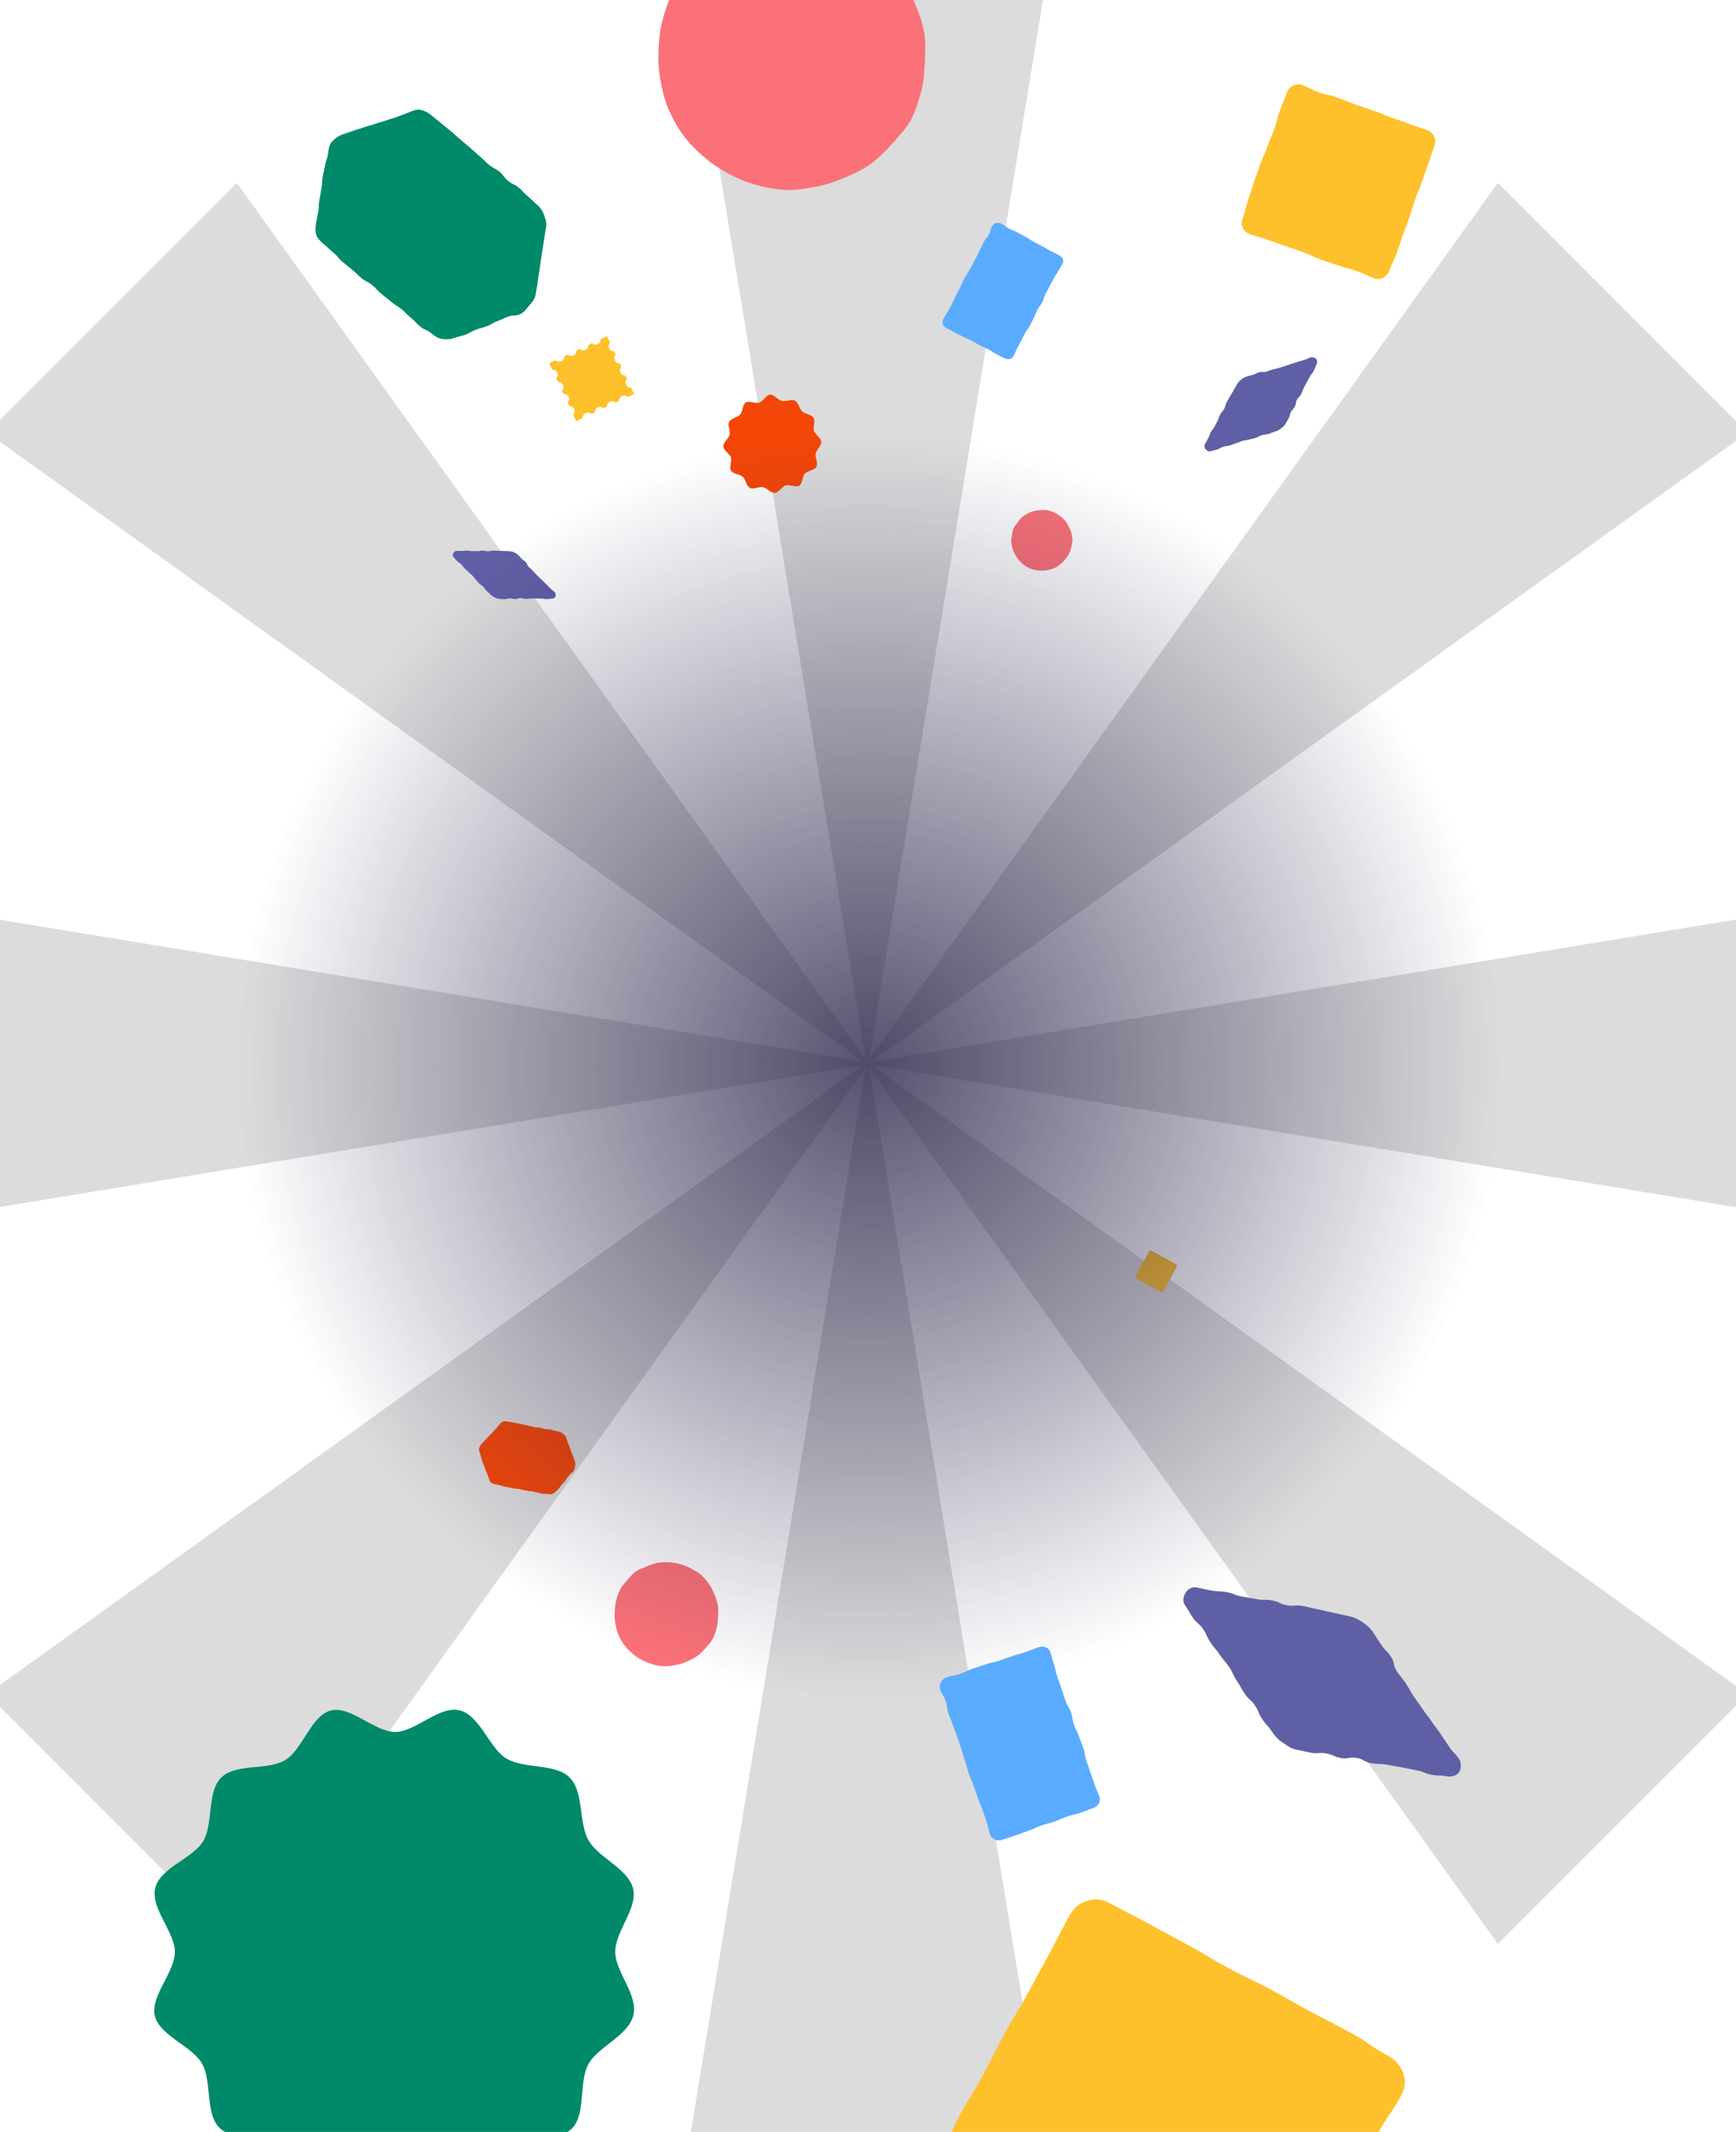 <svg width="580" height="712" viewBox="0 0 375 812" fill="none" xmlns="http://www.w3.org/2000/svg">
    <g style="mix-blend-mode:luminosity" opacity="0.2">
        <path fill-rule="evenodd" clip-rule="evenodd" d="M187.25 407.478L187.5 409V405.956L254.5 -2H187.5H187H120L187 405.956V409L187.25 407.478Z" fill="#515151"/>
        <path fill-rule="evenodd" clip-rule="evenodd" d="M187.25 402.522L187 401L187 404.044L120 812L187 812L187.5 812L254.5 812L187.5 404.044L187.5 401L187.25 402.522Z" fill="#515151"/>
        <path fill-rule="evenodd" clip-rule="evenodd" d="M184.772 405L183.25 405.25L186.294 405.25L594.25 472.25L594.25 405.25L594.25 404.75L594.25 337.75L186.294 404.75L183.25 404.75L184.772 405Z" fill="#515151"/>
        <path fill-rule="evenodd" clip-rule="evenodd" d="M189.728 405L191.25 404.75L188.206 404.75L-219.75 337.75L-219.75 404.75L-219.75 405.25L-219.75 472.25L188.206 405.25L191.25 405.25L189.728 405Z" fill="#515151"/>
        <path fill-rule="evenodd" clip-rule="evenodd" d="M185.498 406.752L184.598 408.005L186.751 405.852L522.595 164.76L475.219 117.384L474.865 117.03L427.489 69.654L186.397 405.499L184.245 407.651L185.498 406.752Z" fill="#515151"/>
        <path fill-rule="evenodd" clip-rule="evenodd" d="M189.002 403.248L189.901 401.995L187.749 404.148L-148.096 645.24L-100.719 692.616L-100.366 692.97L-52.99 740.346L188.102 404.501L190.255 402.349L189.002 403.248Z" fill="#515151"/>
        <path fill-rule="evenodd" clip-rule="evenodd" d="M189.002 406.752L190.255 407.652L188.102 405.499L-52.99 69.655L-100.366 117.031L-100.72 117.385L-148.096 164.761L187.749 405.853L189.901 408.005L189.002 406.752Z" fill="#515151"/>
        <path fill-rule="evenodd" clip-rule="evenodd" d="M185.498 403.249L184.245 402.349L186.398 404.502L427.49 740.346L474.866 692.97L475.22 692.616L522.596 645.24L186.751 404.148L184.599 401.995L185.498 403.249Z" fill="#515151"/>
    </g>
    <path d="M61.487 78.044C59.641 76.514 59.783 76.342 57.936 74.81C56.09 73.279 56.308 73.016 54.463 71.487C52.617 69.956 52.22 70.435 50.374 68.904C48.526 67.372 48.895 66.928 47.048 65.396C45.201 63.864 44.885 64.244 43.038 62.712C41.191 61.18 41.343 60.997 39.495 59.465C37.649 57.934 37.743 57.821 35.896 56.289C34.049 54.757 34.086 54.712 32.24 53.181C30.393 51.649 30.476 51.549 28.629 50.017C26.779 48.483 26.764 48.501 24.913 46.966C23.063 45.432 23.031 45.47 21.18 43.935C19.922 42.892 18.387 42.061 16.83 41.796C15.272 41.53 13.752 42.353 12.22 42.92C10.155 43.685 10.171 43.731 8.107 44.496C6.041 45.261 5.979 45.097 3.912 45.864C1.843 46.63 1.765 46.414 -0.304 47.18C-2.373 47.946 -2.457 47.717 -4.525 48.484C-6.597 49.251 -6.659 49.08 -8.732 49.847C-10.804 50.614 -10.839 50.518 -12.91 51.284C-14.442 51.851 -15.918 52.969 -16.925 54.184C-17.933 55.399 -18.003 57.186 -18.276 58.796C-18.645 60.967 -19.017 60.904 -19.388 63.074C-19.758 65.247 -19.917 65.221 -20.287 67.394C-20.657 69.568 -20.368 69.616 -20.738 71.791C-21.107 73.966 -21.158 73.956 -21.528 76.131C-21.898 78.309 -21.582 78.363 -21.954 80.54C-22.324 82.719 -22.418 82.702 -22.788 84.881C-23.062 86.491 -23.219 88.1 -22.669 89.581C-22.121 91.062 -20.913 92.133 -19.655 93.176C-17.809 94.707 -17.904 94.822 -16.057 96.354C-14.21 97.886 -14.51 98.245 -12.666 99.775C-10.821 101.305 -10.799 101.281 -8.953 102.812C-7.107 104.343 -7.226 104.489 -5.379 106.021C-3.531 107.552 -3.185 107.135 -1.338 108.667C0.509 110.199 0.309 110.441 2.156 111.973C4.003 113.505 4.041 113.456 5.889 114.988C7.736 116.52 7.944 116.269 9.79 117.8C11.636 119.331 11.486 119.515 13.333 121.047C15.18 122.578 14.997 122.805 16.848 124.34C18.699 125.875 19.147 125.333 20.998 126.868C22.256 127.911 23.538 128.811 25.094 129.078C26.652 129.343 28.303 129.309 29.836 128.741C31.901 127.977 31.997 128.236 34.063 127.471C36.129 126.705 36.002 126.358 38.068 125.593C40.137 124.827 40.203 125.01 42.272 124.244C44.34 123.478 44.191 123.081 46.26 122.315C48.332 121.548 48.266 121.371 50.337 120.603C52.409 119.836 52.66 120.516 54.733 119.749C56.264 119.182 57.26 117.761 58.268 116.546C59.275 115.331 60.514 114.094 60.789 112.482C61.158 110.311 61.184 110.316 61.555 108.146C61.925 105.974 61.822 105.956 62.192 103.781C62.561 101.606 62.437 101.586 62.807 99.414C63.177 97.239 63.131 97.231 63.499 95.058C63.87 92.879 63.776 92.865 64.146 90.686C64.517 88.508 64.498 88.505 64.867 86.328C65.141 84.717 64.579 83.262 64.03 81.78C63.481 80.299 62.742 79.092 61.484 78.048L61.487 78.044Z" fill="#008A69"/>
    <path d="M203.838 45.661C201.987 49.099 199.203 51.853 196.739 54.676C194.195 57.592 191.504 60.267 188.443 62.486C185.332 64.741 181.871 66.29 178.372 67.782C174.856 69.281 171.296 70.459 167.534 71.142C163.791 71.822 160.021 72.509 156.183 72.339C152.405 72.17 148.63 71.468 144.9 70.432C141.288 69.431 137.748 67.993 134.308 66.141C130.868 64.29 127.705 62.144 124.88 59.679C121.963 57.134 119.213 54.425 116.992 51.365C114.735 48.254 112.878 44.851 111.385 41.353C109.884 37.837 109.053 34.078 108.368 30.319C107.686 26.577 107.535 22.788 107.705 18.949C107.872 15.172 108.191 11.37 109.224 7.64C110.224 4.029 111.35 0.31 113.201 -3.128C115.052 -6.567 117.661 -9.443 120.124 -12.267C122.669 -15.182 125.169 -18.166 128.229 -20.385C131.34 -22.641 135.08 -23.805 138.579 -25.298C142.096 -26.798 145.599 -28.298 149.361 -28.981C153.103 -29.661 156.923 -29.795 160.761 -29.622C164.539 -29.454 168.293 -28.862 172.023 -27.828C175.636 -26.827 179.132 -25.364 182.572 -23.512C186.011 -21.66 189.453 -19.885 192.279 -17.422C195.196 -14.877 197.658 -11.873 199.879 -8.813C202.136 -5.702 203.839 -2.259 205.332 1.239C206.834 4.755 208.169 8.362 208.854 12.123C209.536 15.865 209.303 19.698 209.133 23.537C208.966 27.314 208.794 31.129 207.761 34.859C206.761 38.47 205.688 42.224 203.837 45.663L203.838 45.661Z" fill="#FA7178"/>
    <path d="M298.916 492.006C298.273 491.66 298.311 491.59 297.668 491.244C297.025 490.898 296.994 490.955 296.351 490.608C295.708 490.262 295.697 490.283 295.054 489.937C294.411 489.591 294.451 489.518 293.808 489.172C293.165 488.825 293.162 488.831 292.519 488.484C292.09 488.253 291.661 488.023 291.231 487.792C290.588 487.446 290.566 487.486 289.922 487.14C289.466 486.894 289.351 486.328 289.597 485.872C289.943 485.23 289.878 485.195 290.224 484.553C290.57 483.91 290.54 483.894 290.886 483.251C291.116 482.822 291.347 482.394 291.577 481.965C291.923 481.323 291.978 481.352 292.324 480.71C292.67 480.067 292.717 480.093 293.063 479.45C293.41 478.806 293.357 478.778 293.703 478.135C294.049 477.491 294.089 477.512 294.435 476.869C294.681 476.413 295.233 476.181 295.689 476.427C296.332 476.773 296.286 476.857 296.929 477.203C297.572 477.549 297.616 477.467 298.259 477.813C298.902 478.159 298.88 478.201 299.523 478.547C300.166 478.893 300.174 478.877 300.817 479.223C301.459 479.569 301.44 479.605 302.084 479.952C302.727 480.298 302.723 480.305 303.367 480.652C304.011 480.998 304.015 480.99 304.659 481.336C305.115 481.582 305.321 482.14 305.075 482.596C304.729 483.239 304.742 483.246 304.396 483.888C304.05 484.531 304.045 484.528 303.699 485.171C303.353 485.814 303.319 485.795 302.973 486.438C302.627 487.08 302.66 487.098 302.314 487.74C301.968 488.383 301.952 488.375 301.606 489.018C301.26 489.661 301.271 489.667 300.925 490.311C300.579 490.954 300.508 490.916 300.162 491.56C299.916 492.016 299.372 492.251 298.916 492.006L298.916 492.006Z" fill="#FEC12B"/>
    <path d="M128.308 624.259C127.589 625.594 126.508 626.664 125.551 627.76C124.563 628.893 123.517 629.932 122.329 630.793C121.121 631.669 119.776 632.271 118.417 632.85C117.052 633.433 115.669 633.89 114.208 634.155C112.754 634.419 111.29 634.686 109.799 634.62C108.332 634.555 106.866 634.282 105.417 633.88C104.014 633.491 102.64 632.932 101.304 632.213C99.968 631.494 98.739 630.66 97.642 629.703C96.509 628.715 95.441 627.663 94.579 626.474C93.702 625.266 92.981 623.944 92.401 622.586C91.818 621.22 91.495 619.76 91.229 618.3C90.964 616.847 90.906 615.375 90.972 613.884C91.036 612.418 91.16 610.941 91.561 609.492C91.95 608.09 92.387 606.646 93.106 605.31C93.825 603.975 94.838 602.857 95.795 601.761C96.783 600.628 97.754 599.47 98.943 598.608C100.151 597.732 101.603 597.28 102.963 596.7C104.328 596.117 105.689 595.535 107.15 595.269C108.603 595.005 110.087 594.953 111.578 595.02C113.045 595.086 114.503 595.316 115.952 595.717C117.355 596.106 118.712 596.674 120.048 597.393C121.384 598.113 122.721 598.802 123.818 599.759C124.951 600.747 125.908 601.914 126.77 603.102C127.647 604.311 128.308 605.648 128.888 607.006C129.471 608.372 129.99 609.773 130.256 611.233C130.521 612.687 130.43 614.175 130.364 615.666C130.3 617.133 130.233 618.615 129.831 620.063C129.443 621.466 129.026 622.924 128.308 624.259L128.308 624.259Z" fill="#FA7178"/>
    <path d="M169.67 168.264C169.745 169.847 167.891 171.249 167.57 172.727C167.237 174.256 168.556 176.418 167.853 177.776C167.141 179.154 164.497 179.229 163.46 180.369C162.423 181.509 162.597 184.144 161.292 184.984C160.006 185.811 157.632 184.403 156.141 184.878C154.7 185.337 153.575 187.624 151.993 187.699C150.41 187.774 149.016 185.874 147.537 185.554C146.007 185.222 143.867 186.521 142.508 185.819C141.13 185.107 140.919 182.639 139.778 181.603C138.638 180.566 136.156 180.594 135.316 179.29C134.488 178.005 135.743 175.697 135.268 174.206C134.809 172.766 132.467 171.616 132.392 170.034C132.317 168.453 134.444 167.066 134.765 165.588C135.097 164.059 133.892 161.989 134.595 160.631C135.308 159.254 137.734 159.068 138.771 157.928C139.808 156.789 139.619 154.135 140.924 153.296C142.21 152.468 144.57 153.825 146.062 153.35C147.503 152.891 148.635 150.395 150.218 150.32C151.801 150.245 153.213 152.396 154.691 152.717C156.221 153.049 158.28 151.92 159.638 152.622C161.016 153.334 161.294 155.663 162.435 156.7C163.575 157.737 165.887 157.814 166.727 159.118C167.555 160.403 166.437 162.608 166.912 164.099C167.371 165.539 169.594 166.682 169.669 168.265L169.67 168.264Z" fill="#F44607"/>
    <path d="M93.026 141.396L93.033 141.253L92.989 141.042L92.984 141.008C92.982 140.847 93.003 140.687 93.04 140.529L93.096 140.414L93.115 140.306C93.194 140.096 93.311 139.898 93.472 139.716L93.53 139.667L93.44 139.451L93.344 139.324L93.054 138.705L93.038 138.639L92.983 138.554L92.93 138.439C92.74 138.451 92.565 138.43 92.393 138.393L92.296 138.342L92.171 138.327C91.951 138.25 91.754 138.136 91.58 137.993L91.542 137.959L91.397 137.799L91.321 137.739C91.264 137.673 91.213 137.602 91.164 137.529L91.136 137.462L91.11 137.43C90.921 137.095 90.823 136.714 90.834 136.33L90.862 136.232L90.847 136.137C90.859 136.046 90.876 135.954 90.903 135.864L90.93 135.811L91.001 135.608L91.1 135.421L91.118 135.387C91.185 135.279 91.26 135.173 91.352 135.072L91.016 134.353L90.975 134.251L90.895 134.039L90.818 133.931L90.777 133.843C90.742 133.845 90.71 133.842 90.673 133.841L90.562 133.823L90.347 133.813L90.145 133.75L89.979 133.717C89.536 133.549 89.188 133.23 88.959 132.837L88.897 132.671L88.8 132.481L88.763 132.384C88.713 132.216 88.682 132.04 88.678 131.865L88.678 131.85L88.681 131.786C88.681 131.724 88.681 131.661 88.689 131.599L88.725 131.424L88.743 131.298C88.781 131.151 88.844 131.011 88.922 130.871L88.955 130.83L89.069 130.648L89.163 130.527C89.177 130.51 89.188 130.493 89.203 130.479L89.07 130.195L89.021 130.012L88.991 130.026L88.953 129.945L88.906 129.823L88.874 129.776L88.735 129.48L88.719 129.429L88.627 129.233L88.607 129.206L88.413 128.793L88.367 128.631L88.258 128.439L88.167 128.243L88.056 128.015L87.872 128.123L87.675 128.19L87.564 128.283L87.259 128.425L87.112 128.457L87.036 128.53L86.465 128.797L86.37 128.819L86.236 128.904L86.151 128.944L86.001 128.992L85.913 129.055L85.635 129.185C85.636 129.196 85.636 129.203 85.636 129.211L85.615 129.401L85.582 129.612L85.555 129.823L85.528 129.931C85.514 129.978 85.499 130.025 85.477 130.073L85.384 130.212L85.355 130.307C85.314 130.37 85.272 130.43 85.227 130.488L85.135 130.553L84.991 130.709L84.834 130.853L84.744 130.936C84.697 130.968 84.645 130.992 84.596 131.02L84.462 131.057L84.327 131.146C83.818 131.34 83.238 131.335 82.722 131.073L82.634 130.989L82.446 130.885L82.27 130.762L82.059 130.846L81.845 130.924L81.653 131.039L81.445 131.13L81.364 131.186L81.041 131.337C81.05 131.48 81.039 131.614 81.019 131.745L81.011 131.767L80.945 131.971L80.926 132.105C80.878 132.238 80.818 132.361 80.745 132.48L80.686 132.552L80.543 132.711L80.468 132.824C80.434 132.862 80.396 132.898 80.356 132.931C80.357 132.934 80.362 132.935 80.365 132.942L80.324 132.972L80.318 132.96C80.265 133.003 80.208 133.04 80.152 133.078L80.06 133.125L80.01 133.167C79.91 133.221 79.804 133.27 79.699 133.305C79.698 133.308 79.698 133.31 79.699 133.312C79.697 133.309 79.694 133.311 79.693 133.308C79.603 133.343 79.508 133.369 79.41 133.389L79.258 133.401L79.18 133.423C79.112 133.429 79.049 133.433 78.981 133.431C78.97 133.47 78.96 133.504 78.949 133.535C78.924 133.513 78.877 133.491 78.876 133.466C78.875 133.456 78.88 133.442 78.88 133.427C78.862 133.429 78.84 133.428 78.821 133.426L78.624 133.367L78.491 133.366C78.408 133.347 78.325 133.319 78.243 133.284L78.233 133.278C78.233 133.278 78.23 133.279 78.228 133.276L78.209 133.267L78.033 133.143L77.906 133.1C77.836 133.052 77.767 132.999 77.702 132.938L77.673 132.907L77.459 132.993L77.383 133.05L76.966 133.245L76.841 133.278L76.706 133.367L76.489 133.469L76.44 133.488L76.441 133.506C76.445 133.603 76.443 133.7 76.435 133.792L76.394 133.918L76.357 134.13L76.338 134.223C76.288 134.368 76.228 134.507 76.15 134.632L76.084 134.703L75.944 134.868L75.87 134.977C75.677 135.17 75.444 135.323 75.192 135.43L75.075 135.463L74.866 135.512L74.74 135.564C74.617 135.585 74.487 135.591 74.36 135.587L74.231 135.571L74.105 135.568C74.05 135.561 73.992 135.547 73.934 135.533L73.816 135.486L73.615 135.41L73.425 135.312L73.249 135.196L73.07 135.058L72.851 135.132L72.749 135.22L72.564 135.307L72.446 135.329L72.239 135.422L72.087 135.53L71.997 135.572L71.826 135.623L71.843 135.714C71.852 136.214 71.68 136.648 71.401 136.988L71.357 137.027L71.194 137.166L71.068 137.306C70.873 137.455 70.655 137.572 70.425 137.647L70.267 137.663L70.061 137.726L69.847 137.742L69.633 137.724L69.425 137.681L69.317 137.684C69.241 137.664 69.166 137.637 69.094 137.608L69.022 137.557L68.826 137.469L68.644 137.355L68.481 137.189L68.283 137.292L68.175 137.361L67.916 137.483L67.716 137.535L67.538 137.641L67.358 137.744L67.155 137.798L66.975 137.901L66.786 137.986L66.603 138.082L66.543 138.126L66.235 138.27L66.027 138.352L66.117 138.553L66.211 138.737L66.31 138.919L66.526 139.38C66.528 139.377 66.528 139.374 66.53 139.371L66.559 139.482L66.614 139.567L67.011 140.415L67.077 140.612L67.149 140.711L67.186 140.789C67.522 140.768 67.829 140.834 68.1 140.957L68.213 141.041L68.331 141.081C68.431 141.144 68.52 141.217 68.603 141.292L68.717 141.426L68.861 141.583L68.981 141.762L69.087 141.948L69.147 142.155L69.219 142.356L69.26 142.514C69.293 142.734 69.289 142.96 69.25 143.184L69.242 143.206L69.238 143.23C69.195 143.438 69.12 143.639 69.003 143.829L68.873 143.968L68.747 144.155L68.789 144.213L69.18 145.048L69.225 145.182L69.323 145.393L69.388 145.382C69.573 145.376 69.748 145.397 69.915 145.437L69.974 145.461L70.039 145.474C70.055 145.477 70.068 145.483 70.081 145.487C70.077 145.486 70.073 145.484 70.074 145.48C70.069 145.46 70.075 145.443 70.081 145.407C70.104 145.433 70.121 145.446 70.127 145.466C70.131 145.475 70.119 145.488 70.11 145.5C70.305 145.57 70.484 145.67 70.645 145.794L70.721 145.869L70.864 146.026L70.969 146.117C71.075 146.247 71.168 146.392 71.24 146.545L71.287 146.755L71.354 146.86C71.394 146.992 71.418 147.128 71.427 147.267L71.423 147.375L71.436 147.443C71.432 147.585 71.415 147.728 71.384 147.868L71.344 148.008L71.34 148.025C71.261 148.264 71.131 148.498 70.946 148.706L70.903 148.749L70.991 148.961L71.081 149.169L71.177 149.374L71.286 149.574L71.388 149.776L71.474 149.993L71.691 149.984C71.698 149.984 71.703 149.986 71.71 149.986L71.915 150.037L72.129 150.055L72.169 150.062C72.238 150.084 72.312 150.109 72.379 150.14L72.511 150.244L72.697 150.318C72.904 150.46 73.075 150.638 73.213 150.838L73.28 150.958L73.313 150.997C73.403 151.157 73.473 151.331 73.521 151.511L73.524 151.55L73.568 151.754C73.568 151.761 73.568 151.769 73.572 151.778L73.582 151.972L73.587 152.014C73.587 152.179 73.569 152.346 73.525 152.51L73.481 152.604L73.433 152.777C73.428 152.79 73.424 152.807 73.417 152.821L73.304 152.988L73.19 153.17L73.045 153.348L73.104 153.427L73.216 153.665L73.237 153.766L73.347 153.961L73.419 154.177L73.521 154.38L73.623 154.589L73.856 154.602L74.071 154.604L74.273 154.667L74.357 154.673C74.491 154.716 74.618 154.775 74.734 154.842L74.821 154.893C74.869 154.926 74.916 154.963 74.958 154.999L75.03 155.057L75.053 155.075C75.174 155.185 75.28 155.308 75.372 155.441L75.421 155.562L75.516 155.749L75.62 155.939L75.658 156.053C75.671 156.095 75.678 156.136 75.689 156.175L75.688 156.359L75.739 156.563C75.743 156.676 75.736 156.786 75.718 156.897L75.677 156.99L75.632 157.199L75.555 157.396L75.448 157.578L75.416 157.689C75.357 157.776 75.292 157.857 75.217 157.94L75.446 158.429L75.463 158.48L75.54 158.661L75.552 158.655L75.965 159.536L75.994 159.607L76.053 159.811L76.15 159.931L76.202 160.043L76.236 160.193L76.34 160.383L76.452 160.323L76.778 160.171L76.928 160.137L77.038 160.049L77.766 159.708L77.859 159.687L77.974 159.611L78.315 159.451L78.423 159.43L78.55 159.341L78.783 159.232C78.784 159.221 78.787 159.208 78.784 159.195L78.816 159.019L78.805 158.832C78.811 158.789 78.821 158.747 78.831 158.706L78.859 158.593L78.871 158.54C78.924 158.379 78.989 158.227 79.079 158.089L79.138 158.017L79.281 157.858L79.329 157.773C79.537 157.558 79.791 157.392 80.066 157.281L80.153 157.27L80.27 157.212C80.334 157.192 80.397 157.177 80.465 157.164L80.565 157.158L80.598 157.15C80.752 157.133 80.907 157.127 81.06 157.147L81.204 157.186L81.409 157.241L81.506 157.258C81.572 157.282 81.637 157.311 81.7 157.343L81.792 157.422L81.922 157.471C81.982 157.513 82.037 157.561 82.093 157.608L82.154 157.676L82.254 157.607L82.655 157.419L82.771 157.383L82.97 157.275L83.002 157.256L83.38 157.08L83.378 157.077L83.409 156.867L83.4 156.698C83.426 156.502 83.478 156.316 83.561 156.145L83.621 156.047L83.717 155.873C83.805 155.747 83.908 155.629 84.022 155.528L84.073 155.479C84.359 155.234 84.714 155.072 85.085 155.008L85.16 155.002L85.257 154.99C85.314 154.986 85.367 154.979 85.422 154.979L85.591 155.003L85.795 155.047L86.003 155.09L86.089 155.101C86.284 155.172 86.471 155.279 86.643 155.42L86.752 155.534L86.965 155.431L87.128 155.325L87.463 155.168L87.579 155.14L87.783 155.041L88.004 154.956L88.004 154.713L87.994 154.574C88.002 154.512 88.016 154.454 88.026 154.397L88.069 154.293L88.092 154.176C88.156 153.984 88.253 153.806 88.372 153.65L88.468 153.547L88.629 153.405L88.709 153.301C88.957 153.097 89.251 152.956 89.562 152.883L89.761 152.86L89.872 152.838C89.99 152.83 90.11 152.826 90.227 152.841L90.396 152.894L90.558 152.903C90.719 152.949 90.878 153.022 91.032 153.115L91.169 153.209C91.174 153.213 91.18 153.218 91.191 153.224L91.351 153.37L91.57 153.286L91.657 153.205L91.865 153.107L91.974 153.089L92.103 152.996L92.578 152.774C92.576 152.748 92.58 152.725 92.579 152.699L92.607 152.561L92.608 152.344L92.61 152.324C92.64 152.144 92.693 151.976 92.769 151.823L92.834 151.748L92.954 151.574L93.059 151.389L93.219 151.244L93.369 151.1C93.372 151.099 93.375 151.097 93.377 151.093L93.567 150.997L93.743 150.878L93.79 150.852C94.001 150.76 94.225 150.704 94.455 150.685L94.572 150.7L94.669 150.68C94.793 150.684 94.916 150.697 95.04 150.724L95.207 150.767L95.399 150.869L95.526 150.905C95.668 150.982 95.812 151.076 95.943 151.199L96.281 151.04L96.317 151.031L96.5 150.942L96.619 150.882L97.021 150.694L97.058 150.68L97.081 150.666L97.724 150.365L97.817 150.344L97.887 150.289L98.146 150.167L98.186 150.156L98.379 150.066L98.29 149.868L98.201 149.678L98.106 149.491L97.986 149.235L97.943 149.104L97.89 149.03L97.773 148.779L97.756 148.728L97.728 148.683L97.541 148.285L97.514 148.157L97.419 147.985L97.363 147.904L97.289 147.747L97.261 147.61L97.018 147.624L96.808 147.586L96.601 147.536L96.401 147.464L96.211 147.402C96.191 147.393 96.171 147.38 96.152 147.371L96.033 147.298C96.016 147.284 95.998 147.27 95.976 147.255L95.849 147.148L95.816 147.123C95.734 147.051 95.663 146.97 95.594 146.885L95.564 146.829L95.483 146.734C95.334 146.51 95.233 146.255 95.179 145.99L95.178 145.847L95.136 145.639L95.138 145.627C95.13 145.392 95.174 145.154 95.26 144.922L95.317 144.808L95.432 144.629L95.486 144.485C95.519 144.437 95.556 144.39 95.597 144.345L95.691 144.261L95.616 144.141C95.594 144.133 95.572 144.125 95.553 144.109C95.55 144.103 95.562 144.082 95.569 144.065L95.566 144.059L95.498 143.844L95.393 143.698L95.351 143.607L95.306 143.433L95.201 143.232L95.121 143.116L95.084 143.037C94.746 143.055 94.439 142.989 94.168 142.866L94.056 142.783L93.904 142.718C93.873 142.699 93.849 142.677 93.824 142.656L93.718 142.533L93.603 142.468C93.563 142.429 93.522 142.389 93.484 142.348L93.423 142.225L93.334 142.145C93.185 141.921 93.08 141.665 93.027 141.395L93.026 141.396Z" fill="#FEC12B"/>
    <path d="M50.589 209.923C49.597 209.923 49.597 209.857 48.604 209.856C47.611 209.856 47.611 209.772 46.618 209.772C45.624 209.772 45.624 209.709 44.631 209.709C43.638 209.708 43.638 209.979 42.645 209.979C41.652 209.978 41.652 209.709 40.66 209.708C39.666 209.708 39.667 209.905 38.673 209.905C37.679 209.904 37.679 209.91 36.686 209.909C35.692 209.909 35.692 209.711 34.698 209.711C33.703 209.71 33.702 209.853 32.707 209.852C31.712 209.852 31.712 209.813 30.716 209.812C30.115 209.812 29.689 210.221 29.489 210.691C29.29 211.16 29.205 211.834 29.623 212.267C30.312 212.98 30.275 213.017 30.964 213.731C31.654 214.445 31.861 214.245 32.55 214.96C33.241 215.675 33.119 215.791 33.81 216.506C34.5 217.221 34.588 217.135 35.278 217.85C35.967 218.564 36.056 218.479 36.745 219.192C37.435 219.907 37.321 220.017 38.011 220.732C38.701 221.447 38.647 221.498 39.338 222.213C40.028 222.928 40.217 222.746 40.907 223.46C41.598 224.176 41.456 224.314 42.148 225.03C42.839 225.746 42.945 225.644 43.636 226.36C44.105 226.846 44.595 227.245 45.204 227.503C45.813 227.762 46.441 228.122 47.115 228.122C48.107 228.123 48.107 228.182 49.1 228.182C50.093 228.182 50.094 227.917 51.086 227.918C52.08 227.918 52.08 228.158 53.073 228.159C54.067 228.159 54.067 227.774 55.06 227.775C56.052 227.775 56.053 228.113 57.045 228.113C58.038 228.114 58.038 227.942 59.032 227.942C60.026 227.942 60.026 227.932 61.019 227.933C62.013 227.933 62.013 227.968 63.007 227.968C64.002 227.969 64.002 228.183 64.998 228.184C65.993 228.184 65.993 228.025 66.988 228.025C67.59 228.025 68.224 227.699 68.423 227.23C68.622 226.76 68.531 225.968 68.113 225.535C67.424 224.821 67.288 224.953 66.598 224.239C66.138 223.763 65.678 223.287 65.217 222.811C64.527 222.096 64.471 222.15 63.781 221.436C63.091 220.721 63.035 220.776 62.345 220.061C61.656 219.347 61.623 219.378 60.934 218.664C60.244 217.95 60.298 217.898 59.608 217.183C58.918 216.468 58.851 216.533 58.161 215.818C57.471 215.104 57.767 214.817 57.077 214.103C56.386 213.387 56.242 213.526 55.55 212.81C54.858 212.094 54.871 212.081 54.18 211.365C53.712 210.879 53.118 210.566 52.509 210.307C51.901 210.049 51.263 209.925 50.589 209.925L50.589 209.923Z" fill="#5F5FA5"/>
    <path d="M265.399 205.236C265.441 206.121 265.222 206.982 265.073 207.818C264.919 208.682 264.708 209.517 264.373 210.305C264.031 211.107 263.54 211.813 263.034 212.512C262.526 213.214 261.971 213.859 261.32 214.431C260.672 215.001 260.019 215.575 259.253 215.99C258.5 216.399 257.684 216.703 256.838 216.938C256.019 217.165 255.163 217.299 254.278 217.341C253.393 217.384 252.527 217.336 251.69 217.187C250.826 217.033 249.974 216.828 249.185 216.493C248.383 216.152 247.625 215.707 246.926 215.202C246.223 214.694 245.622 214.06 245.05 213.41C244.48 212.762 244.008 212.043 243.592 211.277C243.184 210.524 242.801 209.747 242.566 208.902C242.339 208.083 242.123 207.229 242.081 206.344C242.039 205.459 242.21 204.595 242.359 203.759C242.513 202.895 242.65 202.023 242.986 201.234C243.327 200.432 243.918 199.769 244.423 199.069C244.931 198.367 245.437 197.666 246.088 197.094C246.736 196.524 247.463 196.052 248.23 195.637C248.983 195.228 249.782 194.905 250.628 194.67C251.447 194.442 252.298 194.318 253.183 194.276C254.068 194.234 254.944 194.177 255.781 194.326C256.645 194.479 257.475 194.776 258.264 195.111C259.066 195.452 259.8 195.922 260.499 196.428C261.201 196.936 261.883 197.481 262.455 198.132C263.025 198.779 263.427 199.552 263.843 200.317C264.252 201.071 264.664 201.833 264.899 202.678C265.127 203.497 265.357 204.352 265.399 205.237L265.399 205.236Z" fill="#FA7178"/>
    <path d="M327.94 146.634C327.343 147.761 327.268 147.722 326.671 148.849C326.073 149.977 325.978 149.927 325.381 151.055C324.784 152.184 324.712 152.146 324.115 153.275C323.517 154.403 323.825 154.566 323.227 155.694C322.63 156.821 322.324 156.66 321.727 157.787C321.129 158.916 321.354 159.034 320.756 160.163C320.159 161.291 320.165 161.295 319.567 162.423C318.969 163.552 318.744 163.434 318.146 164.562C317.548 165.693 317.709 165.779 317.111 166.91C316.512 168.04 316.467 168.017 315.869 169.148C315.507 169.831 315.715 170.561 316.129 171.07C316.542 171.579 317.257 172.08 318 171.866C319.225 171.511 319.244 171.576 320.47 171.222C321.696 170.868 321.593 170.512 322.82 170.158C324.047 169.804 324.106 170.011 325.333 169.657C326.561 169.302 326.516 169.151 327.744 168.796C328.969 168.442 328.925 168.29 330.151 167.936C331.378 167.581 331.434 167.778 332.661 167.424C333.888 167.069 333.914 167.161 335.141 166.806C336.368 166.452 336.275 166.127 337.502 165.773C338.731 165.418 338.801 165.661 340.03 165.306C341.259 164.951 341.208 164.77 342.437 164.415C343.27 164.174 344.019 163.857 344.678 163.32C345.338 162.784 346.125 162.287 346.53 161.521C347.127 160.394 347.195 160.429 347.792 159.301C348.389 158.173 348.087 158.013 348.685 156.885C349.283 155.757 349.555 155.901 350.153 154.773C350.751 153.644 350.314 153.413 350.912 152.284C351.509 151.157 351.892 151.36 352.489 150.233C353.087 149.104 352.891 149.001 353.489 147.872C354.087 146.743 354.075 146.737 354.673 145.608C355.271 144.479 355.31 144.5 355.908 143.371C356.507 142.241 356.751 142.369 357.349 141.239C357.948 140.108 357.767 140.012 358.366 138.881C358.728 138.198 358.738 137.282 358.324 136.773C357.911 136.265 356.955 135.892 356.213 136.106C354.988 136.461 355.055 136.695 353.829 137.049C353.011 137.285 352.194 137.522 351.377 137.759C350.15 138.114 350.177 138.211 348.951 138.565C347.724 138.919 347.752 139.016 346.525 139.37C345.3 139.724 345.316 139.779 344.091 140.134C342.863 140.488 342.837 140.396 341.611 140.75C340.383 141.104 340.417 141.219 339.19 141.574C337.963 141.928 337.816 141.42 336.589 141.774C335.36 142.129 335.431 142.377 334.201 142.732C332.972 143.087 332.965 143.065 331.736 143.42C330.903 143.661 330.19 144.147 329.53 144.683C328.871 145.219 328.347 145.869 327.941 146.635L327.94 146.634Z" fill="#5F5FA5"/>
    <path d="M239.723 136.541C238.119 135.693 238.069 135.787 236.465 134.939C234.861 134.091 234.963 133.897 233.359 133.049C231.754 132.201 231.669 132.363 230.064 131.514C228.46 130.666 228.525 130.543 226.922 129.696C225.317 128.847 225.213 129.045 223.608 128.196C222.002 127.347 221.976 127.396 220.37 126.546C218.764 125.697 218.785 125.658 217.179 124.809C216.04 124.207 215.575 122.65 216.177 121.512C216.954 120.042 217.144 120.143 217.921 118.673C218.698 117.204 218.712 117.211 219.489 115.741C220.266 114.272 220.122 114.197 220.899 112.728C221.416 111.748 221.935 110.769 222.455 109.791C223.232 108.321 223.072 108.236 223.849 106.766C224.626 105.295 224.73 105.35 225.507 103.88C226.284 102.41 226.395 102.469 227.173 100.999C227.95 99.528 227.941 99.524 228.719 98.053C229.495 96.583 229.44 96.554 230.217 95.084C230.994 93.613 230.88 93.552 231.658 92.081C232.436 90.61 232.773 90.788 233.551 89.316C234.329 87.844 233.967 87.652 234.745 86.18C235.346 85.042 237.022 84.519 238.16 85.121C239.764 85.968 239.634 86.214 241.238 87.063C242.843 87.911 242.938 87.728 244.543 88.577C246.148 89.425 246.133 89.453 247.738 90.301C249.342 91.149 249.234 91.352 250.837 92.199C252.44 93.046 252.456 93.022 254.061 93.87C255.665 94.718 255.612 94.824 257.218 95.673C258.824 96.522 258.866 96.442 260.472 97.291C261.611 97.893 262.255 99.267 261.653 100.406C260.876 101.876 260.733 101.8 259.956 103.269C259.179 104.739 259.004 104.646 258.227 106.116C257.45 107.585 257.457 107.588 256.68 109.057C255.904 110.526 255.894 110.521 255.117 111.991C254.34 113.461 254.663 113.632 253.886 115.102C253.109 116.572 252.851 116.436 252.074 117.906C251.296 119.376 251.507 119.487 250.73 120.957C249.952 122.427 250.029 122.468 249.251 123.939C248.474 125.408 248.202 125.264 247.425 126.735C246.648 128.205 246.667 128.216 245.889 129.687C245.371 130.668 244.853 131.65 244.336 132.632C243.558 134.104 243.709 134.184 242.93 135.656C242.329 136.794 240.862 137.144 239.723 136.542L239.723 136.541Z" fill="#59ACFF"/>
    <path d="M69.78 545.306C68.884 545.138 68.9 545.055 68.002 544.887C67.106 544.719 67.13 544.591 66.234 544.423C65.338 544.256 65.294 544.488 64.397 544.32C63.5 544.152 63.541 543.936 62.644 543.768C61.747 543.6 61.712 543.785 60.815 543.617C59.918 543.449 59.935 543.36 59.038 543.192C58.141 543.024 58.151 542.969 57.254 542.801C56.357 542.633 56.361 542.611 55.465 542.443C54.568 542.275 54.577 542.226 53.68 542.058C52.781 541.889 52.78 541.898 51.881 541.73C50.982 541.561 50.979 541.58 50.08 541.412C49.469 541.297 48.805 541.304 48.239 541.504C47.672 541.703 47.318 542.258 46.914 542.729C46.368 543.365 46.382 543.377 45.837 544.013C45.292 544.649 45.241 544.606 44.695 545.243C44.149 545.879 44.083 545.822 43.537 546.459C42.991 547.096 42.92 547.035 42.374 547.672C41.827 548.31 41.775 548.264 41.228 548.902C40.681 549.54 40.651 549.514 40.104 550.152C39.699 550.623 39.415 551.267 39.305 551.858C39.194 552.448 39.501 553.054 39.708 553.64C39.986 554.43 39.851 554.478 40.128 555.268C40.407 556.058 40.349 556.079 40.627 556.87C40.906 557.661 41.011 557.624 41.29 558.415C41.568 559.206 41.55 559.213 41.828 560.004C42.108 560.796 42.223 560.756 42.501 561.548C42.781 562.341 42.747 562.353 43.026 563.145C43.232 563.731 43.477 564.296 43.933 564.686C44.389 565.077 44.989 565.21 45.6 565.325C46.496 565.493 46.486 565.548 47.383 565.716C48.28 565.885 48.246 566.06 49.142 566.227C50.038 566.395 50.041 566.384 50.937 566.552C51.834 566.719 51.821 566.79 52.718 566.958C53.615 567.126 53.654 566.923 54.551 567.091C55.448 567.259 55.426 567.377 56.323 567.545C57.22 567.713 57.224 567.69 58.121 567.858C59.018 568.026 59.041 567.904 59.937 568.072C60.834 568.24 60.818 568.329 61.715 568.497C62.612 568.665 62.593 568.774 63.492 568.943C64.391 569.111 64.439 568.848 65.338 569.016C65.949 569.131 66.541 569.193 67.108 568.994C67.675 568.795 68.217 568.479 68.622 568.007C69.168 567.371 69.247 567.44 69.793 566.804C70.338 566.167 70.232 566.076 70.778 565.439C71.324 564.803 71.38 564.851 71.926 564.215C72.472 563.578 72.349 563.473 72.896 562.837C73.443 562.199 73.388 562.152 73.934 561.514C74.482 560.877 74.691 561.056 75.238 560.419C75.643 559.947 75.711 559.291 75.822 558.701C75.932 558.111 76.116 557.471 75.909 556.884C75.631 556.094 75.641 556.091 75.363 555.301C75.085 554.51 75.047 554.524 74.769 553.732C74.49 552.941 74.445 552.957 74.166 552.167C73.888 551.375 73.871 551.381 73.592 550.591C73.313 549.798 73.279 549.81 73 549.018C72.72 548.225 72.713 548.228 72.434 547.436C72.228 546.85 71.772 546.47 71.316 546.078C70.86 545.687 70.391 545.423 69.78 545.308L69.78 545.306Z" fill="#F44607"/>
    <g style="mix-blend-mode:plus-lighter" opacity="0.8">
        <circle cx="188" cy="406" r="240" fill="url(#paint8_radial_15_122)"/>
    </g>
    <path d="M273.416 688.589C270.914 689.444 270.965 689.591 268.462 690.446C265.96 691.301 265.856 690.998 263.353 691.853C260.85 692.708 260.936 692.961 258.433 693.816C255.931 694.671 255.865 694.478 253.364 695.332C250.86 696.188 250.965 696.496 248.462 697.351C245.957 698.207 245.983 698.282 243.477 699.138C240.972 699.994 240.951 699.933 238.445 700.788C236.669 701.395 234.552 700.334 233.946 698.558C233.162 696.265 233.459 696.163 232.676 693.871C231.893 691.579 231.915 691.571 231.132 689.278C230.349 686.987 230.125 687.063 229.343 684.772C228.821 683.244 228.3 681.715 227.781 680.186C226.998 677.892 226.747 677.978 225.964 675.684C225.181 673.391 225.342 673.336 224.558 671.043C223.775 668.749 223.949 668.69 223.165 666.396C222.382 664.103 222.368 664.108 221.584 661.813C220.801 659.521 220.714 659.55 219.931 657.257C219.147 654.962 218.969 655.023 218.185 652.729C217.401 650.433 217.927 650.253 217.142 647.956C216.358 645.66 215.792 645.854 215.008 643.557C214.4 641.782 215.52 639.481 217.295 638.875C219.797 638.02 219.928 638.404 222.431 637.549C224.934 636.694 224.836 636.41 227.339 635.555C229.843 634.7 229.857 634.743 232.36 633.888C234.864 633.033 234.97 633.35 237.471 632.495C239.972 631.641 239.962 631.599 242.465 630.744C244.968 629.889 245.026 630.052 247.532 629.196C250.037 628.34 249.994 628.215 252.5 627.359C254.276 626.753 256.379 627.442 256.985 629.218C257.768 631.511 257.545 631.588 258.328 633.88C259.111 636.172 258.837 636.266 259.621 638.559C260.403 640.85 260.414 640.847 261.196 643.138C261.979 645.43 261.964 645.435 262.747 647.728C263.531 650.021 264.035 649.849 264.818 652.142C265.602 654.436 265.199 654.573 265.983 656.867C266.766 659.16 267.094 659.048 267.878 661.341C268.661 663.635 268.781 663.594 269.564 665.889C270.347 668.181 269.923 668.326 270.707 670.619C271.49 672.914 271.52 672.904 272.304 675.198C272.827 676.729 273.352 678.259 273.878 679.789C274.662 682.085 274.897 682.005 275.682 684.302C276.288 686.077 275.194 687.983 273.418 688.59L273.416 688.589Z" fill="#59ACFF"/>
    <path d="M380.498 106.04C377.091 104.84 377.221 104.471 373.814 103.271C370.408 102.071 370.302 102.372 366.894 101.172C363.486 99.972 363.448 100.081 360.04 98.881C356.634 97.681 356.771 97.292 353.366 96.093C349.957 94.892 349.947 94.921 346.538 93.72C344.264 92.919 341.99 92.119 339.715 91.321C336.304 90.119 336.228 90.335 332.816 89.133C330.399 88.282 329.406 85.603 330.257 83.187C331.456 79.782 331.116 79.662 332.315 76.256C333.515 72.851 333.352 72.794 334.552 69.388C335.352 67.117 336.151 64.846 336.949 62.575C338.148 59.17 338.44 59.273 339.638 55.869C340.839 52.462 341.09 52.55 342.29 49.143C343.491 45.734 343.21 45.635 344.411 42.225C345.612 38.815 345.821 38.889 347.022 35.479C347.873 33.063 350.394 31.508 352.812 32.359C356.218 33.559 356.06 34.007 359.468 35.207C362.875 36.407 363.028 35.97 366.436 37.17C369.843 38.37 369.766 38.59 373.173 39.79C376.581 40.99 376.609 40.907 380.014 42.106C383.419 43.306 383.355 43.498 386.764 44.699C390.173 45.899 390.162 45.938 393.573 47.139C396.984 48.341 397.001 48.295 400.412 49.496C402.829 50.347 404.26 52.922 403.408 55.339C402.209 58.744 402.275 58.767 401.075 62.173C399.876 65.578 399.85 65.569 398.651 68.975C397.451 72.381 397.269 72.317 396.07 75.723C394.87 79.128 395.044 79.189 393.845 82.593C392.645 86 392.562 85.971 391.362 89.378C390.161 92.787 390.223 92.809 389.022 96.219C387.821 99.629 387.448 99.497 386.247 102.907C385.396 105.323 382.914 106.892 380.497 106.041L380.498 106.04Z" fill="#FEC12B"/>
    <path d="M390.886 797.681C386.784 805.31 385.957 804.865 381.853 812.497C377.751 820.126 378.426 820.489 374.322 828.121C370.219 835.753 370.465 835.885 366.361 843.516C362.259 851.146 361.388 850.677 357.288 858.304C353.183 865.938 353.246 865.972 349.141 873.607C346.402 878.7 343.666 883.795 340.933 888.891C336.825 896.531 337.308 896.791 333.201 904.431C330.29 909.845 323.573 911.209 318.162 908.299C310.536 904.199 310.126 904.961 302.498 900.86C294.872 896.759 294.676 897.123 287.048 893.021C281.962 890.287 276.876 887.554 271.788 884.823C264.162 880.723 264.513 880.07 256.89 875.971C249.259 871.868 249.562 871.306 241.93 867.203C234.294 863.097 233.956 863.725 226.319 859.619C218.682 855.513 218.934 855.046 211.297 850.94C205.885 848.03 203.132 841.479 206.043 836.065C210.145 828.436 211.147 828.975 215.251 821.343C219.354 813.711 218.375 813.188 222.479 805.556C226.582 797.925 227.073 798.189 231.177 790.557C235.28 782.925 235.093 782.828 239.194 775.202C243.294 767.575 243.727 767.798 247.832 760.163C251.937 752.528 252.025 752.569 256.133 744.928C260.24 737.288 260.137 737.233 264.245 729.593C267.155 724.179 273.785 721.74 279.199 724.651C286.825 728.751 286.904 728.603 294.533 732.705C302.158 736.805 302.128 736.863 309.756 740.964C317.385 745.066 317.166 745.473 324.794 749.574C332.42 753.675 332.629 753.287 340.252 757.386C347.883 761.489 347.783 761.674 355.414 765.777C363.051 769.884 363.126 769.744 370.762 773.85C378.399 777.956 377.95 778.792 385.586 782.898C390.998 785.808 393.8 792.269 390.889 797.682L390.886 797.681Z" fill="#FEC12B"/>
    <path d="M98.06 767.698C95.989 775.428 84.911 779.325 81.093 785.942C77.144 792.789 80.167 805.22 74.696 810.675C69.149 816.207 56.313 812.505 49.571 816.396C42.828 820.287 39.615 833.233 32.044 835.267C24.584 837.272 15.328 826.846 7.423 826.841C-0.217 826.834 -9.143 836.108 -16.874 834.036C-24.604 831.965 -28.393 820.679 -35.014 816.864C-41.865 812.915 -54.161 815.877 -59.623 810.409C-65.159 804.864 -62.379 792.666 -66.273 785.925C-70.167 779.184 -82.154 775.501 -84.191 767.937C-86.198 760.479 -76.609 751.306 -76.606 743.402C-76.6 735.764 -86.102 726.634 -84.031 718.907C-81.961 711.18 -69.591 707.779 -65.777 701.162C-61.828 694.314 -64.443 682.503 -58.972 677.049C-53.426 671.516 -41.468 674.355 -34.726 670.464C-27.983 666.574 -24.812 653.513 -17.246 651.482C-9.786 649.477 -0.513 659.638 7.394 659.643C15.035 659.65 24.316 649.38 32.049 651.453C39.783 653.525 43.267 666.047 49.887 669.865C56.738 673.814 68.38 671.546 73.839 677.012C79.374 682.558 77.13 694.191 81.024 700.932C84.918 707.673 95.923 711.6 97.96 719.164C99.967 726.622 91.198 735.514 91.192 743.415C91.186 751.052 100.127 759.97 98.056 767.701L98.06 767.698Z" fill="#008A69"/>
    <path d="M370.153 615.42C367.278 614.894 367.312 614.703 364.435 614.177C361.557 613.652 361.601 613.41 358.723 612.885C355.843 612.359 355.877 612.177 352.999 611.652C350.119 611.126 349.977 611.911 347.097 611.385C344.222 610.86 344.363 610.079 341.488 609.554C338.608 609.028 338.505 609.601 335.626 609.075C332.746 608.549 332.743 608.564 329.863 608.038C326.984 607.512 327.087 606.939 324.207 606.413C321.323 605.887 321.246 606.299 318.362 605.773C315.478 605.247 315.498 605.132 312.613 604.606C310.87 604.287 309.419 605.249 308.593 606.504C307.768 607.759 307.165 609.667 308.148 611.142C309.769 613.574 309.642 613.661 311.263 616.094C312.884 618.529 313.59 618.059 315.211 620.494C316.834 622.93 316.421 623.203 318.044 625.64C319.667 628.076 319.968 627.875 321.591 630.311C323.212 632.743 323.514 632.544 325.134 634.976C326.758 637.412 326.366 637.671 327.989 640.107C329.612 642.543 329.43 642.663 331.053 645.1C332.676 647.536 333.321 647.107 334.944 649.544C336.569 651.984 336.085 652.306 337.711 654.746C339.336 657.187 339.697 656.949 341.322 659.389C342.424 661.043 343.635 662.459 345.263 663.53C346.891 664.6 348.522 665.976 350.476 666.332C353.351 666.858 353.32 667.029 356.198 667.554C359.076 668.079 359.217 667.31 362.094 667.836C364.974 668.362 364.846 669.056 367.725 669.584C370.605 670.11 370.808 668.995 373.687 669.521C376.563 670.046 376.385 671.024 379.26 671.55C382.14 672.075 382.231 671.576 385.111 672.102C387.99 672.628 387.996 672.598 390.876 673.124C393.755 673.649 393.737 673.75 396.617 674.276C399.501 674.803 399.389 675.425 402.273 675.952C405.157 676.478 405.243 676.016 408.127 676.542C409.87 676.861 411.879 676.25 412.705 674.995C413.53 673.74 413.683 671.394 412.702 669.92C411.081 667.488 410.616 667.797 408.994 665.363C407.913 663.74 406.831 662.117 405.747 660.495C404.124 658.059 403.932 658.187 402.31 655.752C400.687 653.316 400.495 653.444 398.874 651.009C397.253 648.576 397.143 648.648 395.522 646.216C393.899 643.78 394.083 643.658 392.461 641.223C390.838 638.787 390.61 638.939 388.987 636.503C387.364 634.067 388.374 633.394 386.751 630.958C385.125 628.518 384.634 628.845 383.007 626.404C381.382 623.964 381.426 623.933 379.801 621.493C378.698 619.838 377.144 618.616 375.516 617.546C373.888 616.475 372.106 615.78 370.151 615.423L370.153 615.42Z" fill="#5F5FA5"/>
    <defs>
        <linearGradient id="paint0_linear_15_122" x1="187.25" y1="-2" x2="187.25" y2="409" gradientUnits="userSpaceOnUse">
            <stop stop-color="white"/>
            <stop offset="0.385" stop-color="white" stop-opacity="0.6"/>
            <stop offset="1" stop-color="white" stop-opacity="0"/>
        </linearGradient>
        <linearGradient id="paint1_linear_15_122" x1="187.25" y1="812" x2="187.25" y2="401" gradientUnits="userSpaceOnUse">
            <stop stop-color="white"/>
            <stop offset="0.385" stop-color="white" stop-opacity="0.6"/>
            <stop offset="1" stop-color="white" stop-opacity="0"/>
        </linearGradient>
        <linearGradient id="paint2_linear_15_122" x1="594.25" y1="405" x2="183.25" y2="405" gradientUnits="userSpaceOnUse">
            <stop stop-color="white"/>
            <stop offset="0.385" stop-color="white" stop-opacity="0.6"/>
            <stop offset="1" stop-color="white" stop-opacity="0"/>
        </linearGradient>
        <linearGradient id="paint3_linear_15_122" x1="-219.75" y1="405" x2="191.25" y2="405" gradientUnits="userSpaceOnUse">
            <stop stop-color="white"/>
            <stop offset="0.385" stop-color="white" stop-opacity="0.6"/>
            <stop offset="1" stop-color="white" stop-opacity="0"/>
        </linearGradient>
        <linearGradient id="paint4_linear_15_122" x1="475.042" y1="117.207" x2="184.421" y2="407.828" gradientUnits="userSpaceOnUse">
            <stop stop-color="white"/>
            <stop offset="0.385" stop-color="white" stop-opacity="0.6"/>
            <stop offset="1" stop-color="white" stop-opacity="0"/>
        </linearGradient>
        <linearGradient id="paint5_linear_15_122" x1="-100.543" y1="692.793" x2="190.078" y2="402.172" gradientUnits="userSpaceOnUse">
            <stop stop-color="white"/>
            <stop offset="0.385" stop-color="white" stop-opacity="0.6"/>
            <stop offset="1" stop-color="white" stop-opacity="0"/>
        </linearGradient>
        <linearGradient id="paint6_linear_15_122" x1="-100.543" y1="117.208" x2="190.078" y2="407.829" gradientUnits="userSpaceOnUse">
            <stop stop-color="white"/>
            <stop offset="0.385" stop-color="white" stop-opacity="0.6"/>
            <stop offset="1" stop-color="white" stop-opacity="0"/>
        </linearGradient>
        <linearGradient id="paint7_linear_15_122" x1="475.043" y1="692.793" x2="184.422" y2="402.172" gradientUnits="userSpaceOnUse">
            <stop stop-color="white"/>
            <stop offset="0.385" stop-color="white" stop-opacity="0.6"/>
            <stop offset="1" stop-color="white" stop-opacity="0"/>
        </linearGradient>
        <radialGradient id="paint8_radial_15_122" cx="0" cy="0" r="1" gradientUnits="userSpaceOnUse" gradientTransform="translate(188 406) rotate(90) scale(240)">
            <stop stop-color="#2E254C"/>
            <stop offset="1" stop-color="#2E254C" stop-opacity="0"/>
        </radialGradient>
    </defs>
</svg>
